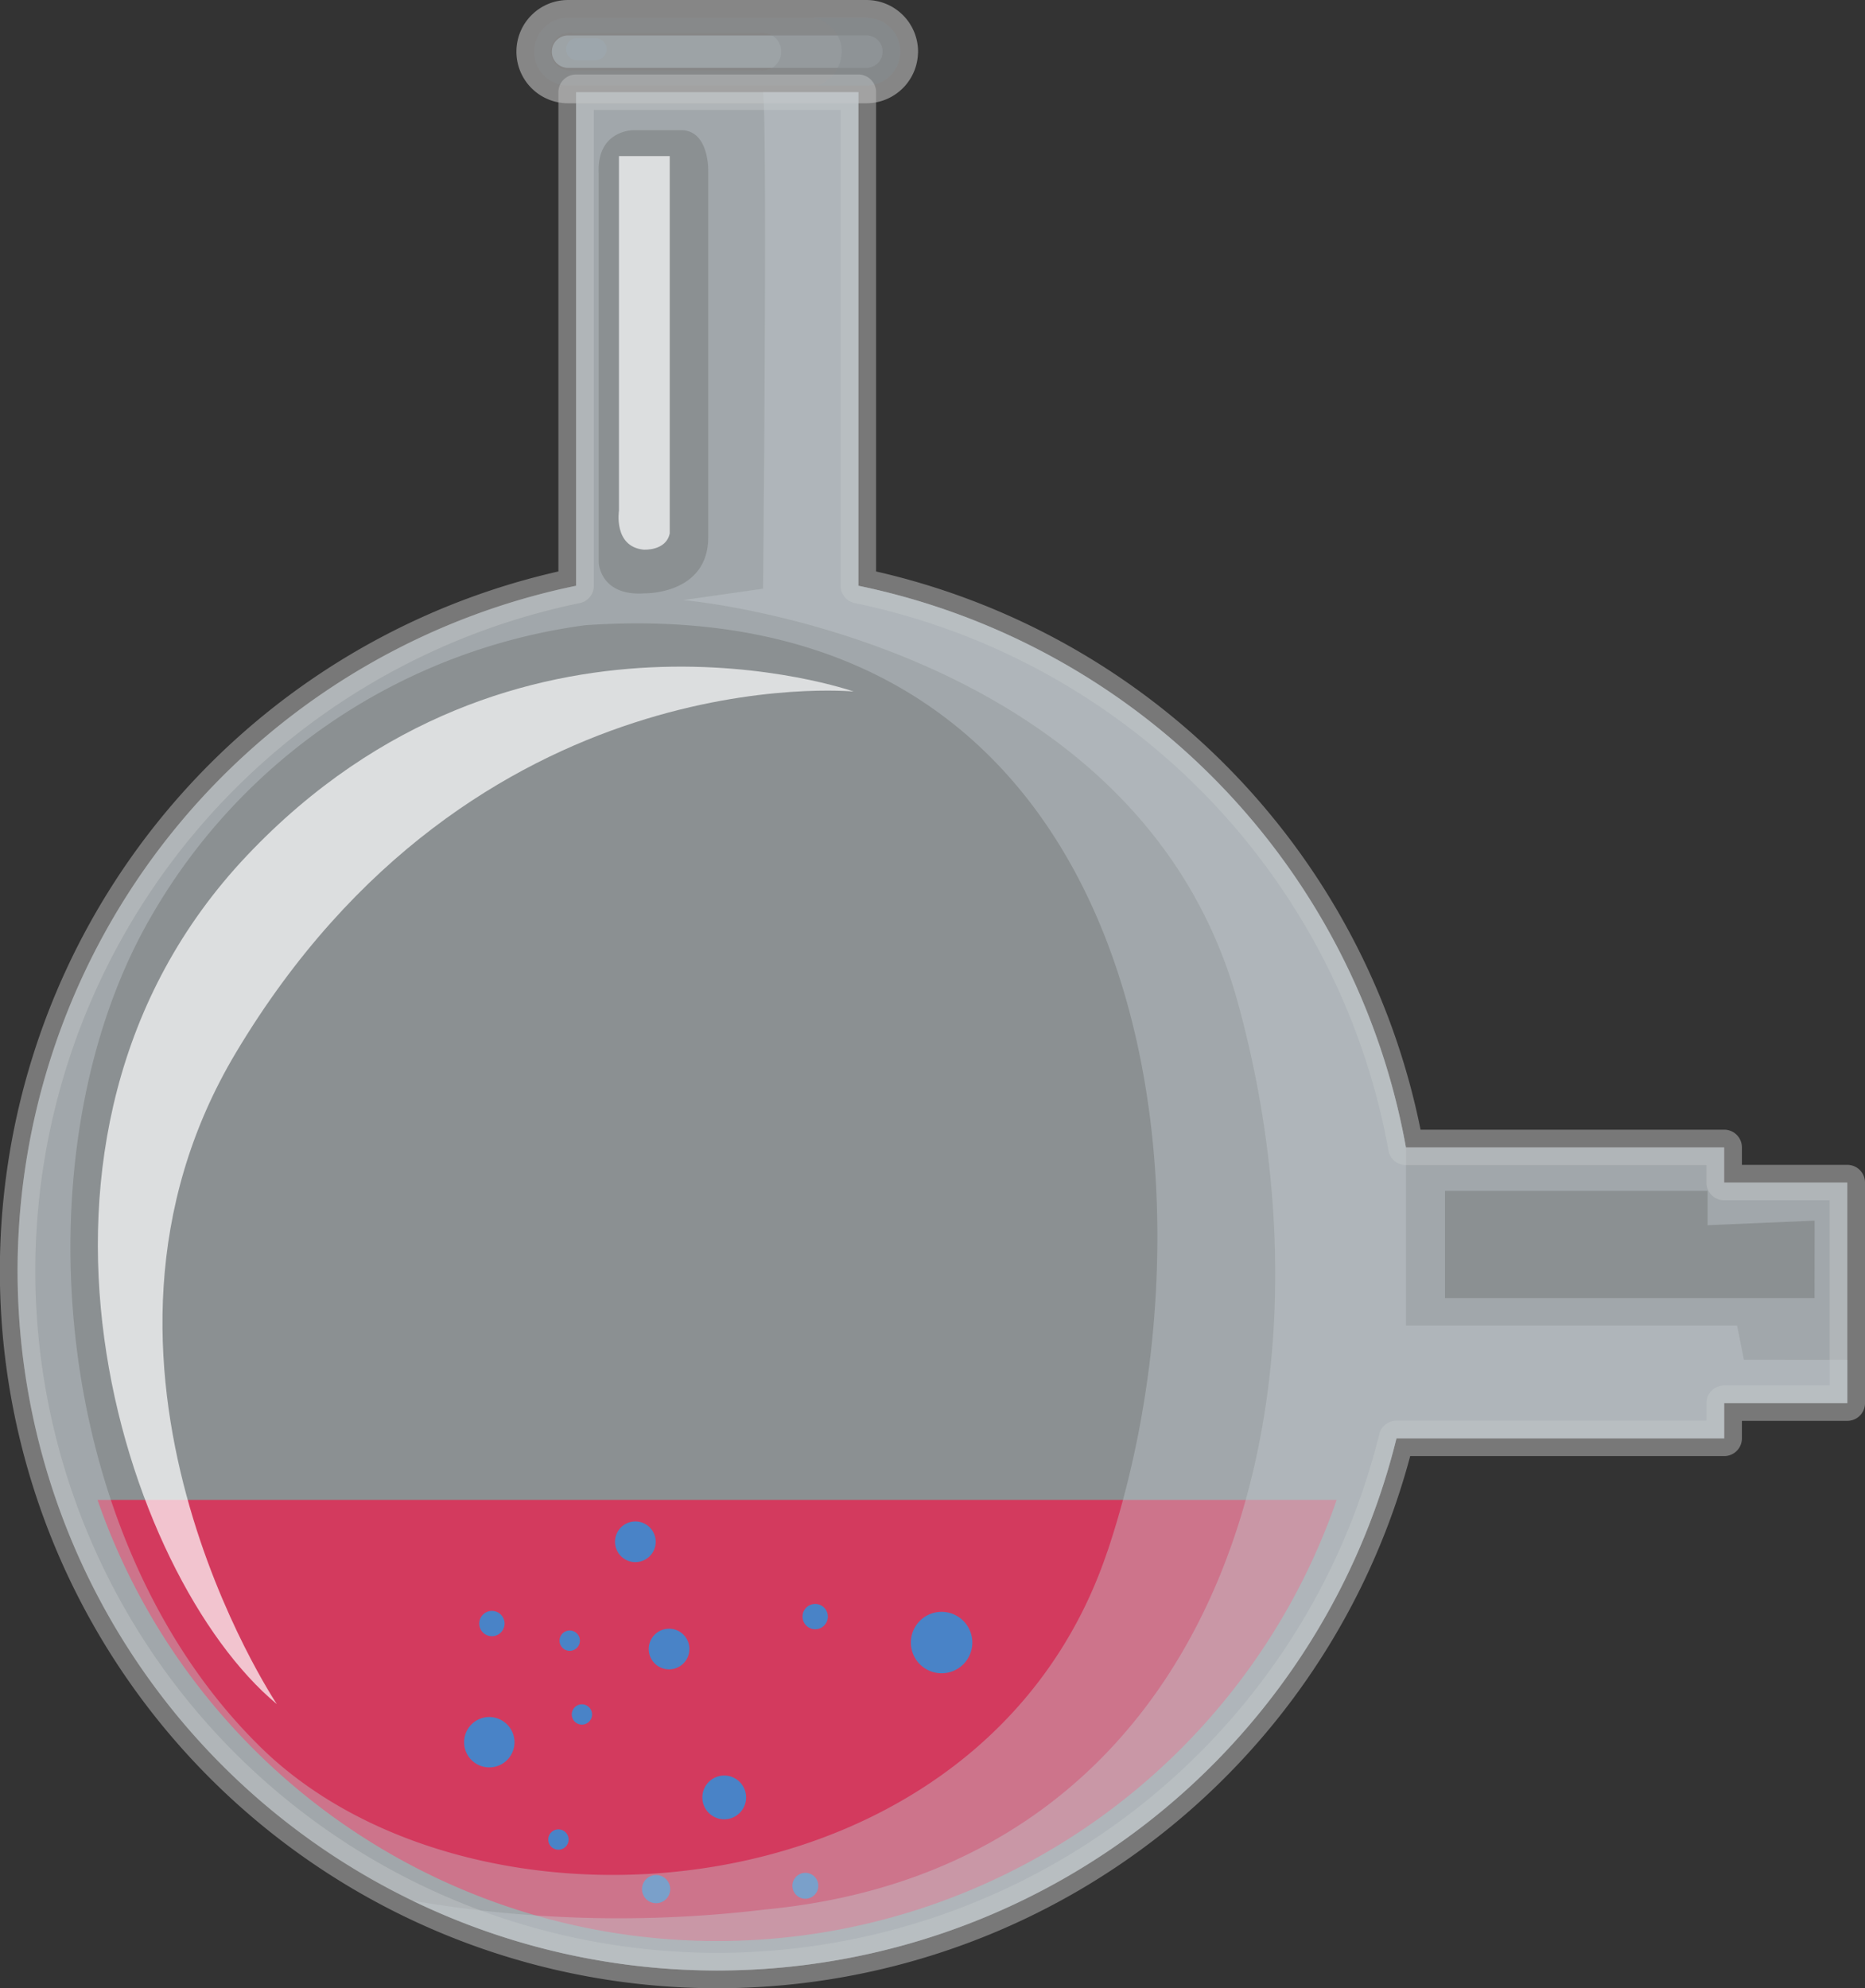 <svg xmlns="http://www.w3.org/2000/svg" width="88.366" height="94.208" viewBox="0 0 88.366 94.208">
  <rect x="0" y="0" width="88.366" height="94.208" fill="#333333" stroke="none"/>
  <g id="Group_8849" data-name="Group 8849" transform="translate(-695.473 -449.16)">
    <path id="Path_19557" data-name="Path 19557" d="M783,505.479h-5.833v-1.667H762.086A33.192,33.192,0,0,0,736.143,477.2V453.814H722.77V477.2a33.148,33.148,0,1,0,38.869,40.4h15.528v-1.67H783Z" transform="translate(0 -0.285)" fill="#e4eef3" stroke="#bebebe" stroke-linecap="round" stroke-linejoin="round" stroke-width="1.679" opacity="0.5"/>
    <path id="Path_19558" data-name="Path 19558" d="M700.4,525.9a31.065,31.065,0,0,0,58.712,0Z" transform="translate(-0.306 -5.671)" fill="#d33a5e"/>
    <g id="Group_2463" data-name="Group 2463" transform="translate(717.464 521.251)">
      <path id="Path_19559" data-name="Path 19559" d="M733.444,541.055a1.037,1.037,0,1,1-1.037-1.038A1.038,1.038,0,0,1,733.444,541.055Z" transform="translate(-720.083 -527.977)" fill="#3a8bd3" opacity="0.9" style="mix-blend-mode: color-dodge;isolation: isolate"/>
      <path id="Path_19560" data-name="Path 19560" d="M725.646,536.85a.481.481,0,1,1-.483-.48A.482.482,0,0,1,725.646,536.85Z" transform="translate(-719.584 -527.705)" fill="#3a8bd3" opacity="0.9" style="mix-blend-mode: color-dodge;isolation: isolate"/>
      <path id="Path_19561" data-name="Path 19561" d="M724.444,543.255a.482.482,0,1,1-.482-.481A.482.482,0,0,1,724.444,543.255Z" transform="translate(-719.494 -528.183)" fill="#3a8bd3" opacity="0.9" style="mix-blend-mode: color-dodge;isolation: isolate"/>
      <path id="Path_19562" data-name="Path 19562" d="M729.617,545.777a.668.668,0,1,1-.667-.665A.67.67,0,0,1,729.617,545.777Z" transform="translate(-719.853 -528.358)" fill="#3a8bd3" opacity="0.9" style="mix-blend-mode: color-dodge;isolation: isolate"/>
      <path id="Path_19563" data-name="Path 19563" d="M725.022,533.071a.482.482,0,1,1-.481-.481A.48.48,0,0,1,725.022,533.071Z" transform="translate(-719.537 -527.422)" fill="#3a8bd3" opacity="0.9" style="mix-blend-mode: color-dodge;isolation: isolate"/>
      <path id="Path_19564" data-name="Path 19564" d="M730.551,533.46a.963.963,0,1,1-.963-.961A.961.961,0,0,1,730.551,533.46Z" transform="translate(-719.878 -527.416)" fill="#3a8bd3" opacity="0.9" style="mix-blend-mode: color-dodge;isolation: isolate"/>
      <path id="Path_19565" data-name="Path 19565" d="M728.826,527.968a.964.964,0,1,1-.964-.963A.964.964,0,0,1,728.826,527.968Z" transform="translate(-719.749 -527.005)" fill="#3a8bd3" opacity="0.9" style="mix-blend-mode: color-dodge;isolation: isolate"/>
      <path id="Path_19566" data-name="Path 19566" d="M721.145,532.186a.6.6,0,1,1-.6-.6A.6.6,0,0,1,721.145,532.186Z" transform="translate(-719.229 -527.347)" fill="#3a8bd3" opacity="0.9" style="mix-blend-mode: color-dodge;isolation: isolate"/>
      <path id="Path_19567" data-name="Path 19567" d="M737.7,531.83a.6.6,0,1,1-.6-.6A.6.6,0,0,1,737.7,531.83Z" transform="translate(-720.466 -527.321)" fill="#3a8bd3" opacity="0.9" style="mix-blend-mode: color-dodge;isolation: isolate"/>
      <path id="Path_19568" data-name="Path 19568" d="M737.21,545.616A.614.614,0,1,1,736.6,545,.615.615,0,0,1,737.21,545.616Z" transform="translate(-720.428 -528.35)" fill="#3a8bd3" opacity="0.9" style="mix-blend-mode: color-dodge;isolation: isolate"/>
      <path id="Path_19569" data-name="Path 19569" d="M744.96,533.089a1.456,1.456,0,1,1-1.456-1.455A1.457,1.457,0,0,1,744.96,533.089Z" transform="translate(-720.881 -527.351)" fill="#3a8bd3" opacity="0.9" style="mix-blend-mode: color-dodge;isolation: isolate"/>
      <path id="Path_19570" data-name="Path 19570" d="M721.559,538.214a1.194,1.194,0,1,1-1.195-1.194A1.2,1.2,0,0,1,721.559,538.214Z" transform="translate(-719.172 -527.753)" fill="#3a8bd3" opacity="0.9" style="mix-blend-mode: color-dodge;isolation: isolate"/>
    </g>
    <g id="Group_2471" data-name="Group 2471" transform="translate(696.313 450)">
      <g id="Group_2470" data-name="Group 2470" transform="translate(2.499)">
        <g id="Group_2469" data-name="Group 2469">
          <g id="Group_2467" data-name="Group 2467" transform="translate(1.296)">
            <path id="Path_19571" data-name="Path 19571" d="M727.1,457.085v16.8s-.268,1.694,1.158,1.848c0,0,1.071.079,1.248-.77V457.085Z" transform="translate(-702.408 -450.529)" fill="#fff" opacity="0.7" style="mix-blend-mode: overlay;isolation: isolate"/>
            <path id="Path_19572" data-name="Path 19572" d="M736.228,484.41s-16.045-5.644-28.74,7.764-5.822,34.218,1.409,40.215c0,0-10.774-16.091-1.939-30.868C718.244,482.646,736.228,484.41,736.228,484.41Z" transform="translate(-700.415 -452.483)" fill="#fff" opacity="0.7" style="mix-blend-mode: overlay;isolation: isolate"/>
            <g id="Group_2466" data-name="Group 2466" transform="translate(20.673)" opacity="0.6">
              <g id="Group_2465" data-name="Group 2465">
                <g id="Group_2464" data-name="Group 2464">
                  <path id="Path_19573" data-name="Path 19573" d="M740.105,451.607a1.607,1.607,0,0,1-1.608,1.607H724.364a1.605,1.605,0,0,1-1.607-1.607h0A1.605,1.605,0,0,1,724.364,450H738.5a1.607,1.607,0,0,1,1.608,1.607Z" transform="translate(-722.757 -450)" fill="#e4eef3" stroke="#bebebe" stroke-linecap="round" stroke-linejoin="round" stroke-width="1.679"/>
                  <path id="Path_19574" data-name="Path 19574" d="M738.5,450H724.364a1.607,1.607,0,1,0,0,3.214H738.5a1.607,1.607,0,1,0,0-3.214Zm-5.045,2.495h-8.895a.895.895,0,1,1,0-1.775h8.895a.895.895,0,1,1,0,1.775Z" transform="translate(-722.757 -450)" fill="#c3ccd1" opacity="0.4" style="mix-blend-mode: multiply;isolation: isolate"/>
                  <path id="Path_19575" data-name="Path 19575" d="M726.312,451.568a.528.528,0,0,1-.526.527h-.874a.527.527,0,0,1-.524-.527h0a.524.524,0,0,1,.524-.524h.874a.525.525,0,0,1,.526.524Z" transform="translate(-722.879 -450.078)" fill="#e4f4fe" opacity="0.9" style="mix-blend-mode: color-dodge;isolation: isolate"/>
                </g>
                <path id="Path_19576" data-name="Path 19576" d="M739.564,450h-2.529a1.7,1.7,0,0,1,1.348,1.348,1.732,1.732,0,0,1-1.132,1.866h2.312a1.607,1.607,0,1,0,0-3.214Z" transform="translate(-723.824 -450)" fill="#bac3c8" opacity="0.4" style="mix-blend-mode: multiply;isolation: isolate"/>
              </g>
            </g>
          </g>
          <g id="Group_2468" data-name="Group 2468" transform="translate(0 3.529)">
            <path id="Path_19577" data-name="Path 19577" d="M728.227,477.7s3.026.07,3.026-2.666v-17.3s.072-1.872-1.187-1.979h-2.379s-1.729,0-1.622,2.053v18.447S726.137,477.846,728.227,477.7Z" transform="translate(-701.035 -453.959)" fill="none"/>
            <path id="Path_19578" data-name="Path 19578" d="M748.147,524.985c5.836-17.4,2.055-45.756-24.751-43.884a28.007,28.007,0,0,0-20.538,13.764c-6.353,10.894-4.972,29.473,5.187,39.418S742.311,542.39,748.147,524.985Z" transform="translate(-699.014 -455.846)" fill="none"/>
            <path id="Path_19579" data-name="Path 19579" d="M779.612,513.874l-.323-1.62H763.6v-8.442A33.192,33.192,0,0,0,737.653,477.2V453.814h-4.515c.211,1.828,0,23.525,0,23.525l-3.781.54s21.509,1.839,26.263,19.026c5.259,19-.791,40.966-22.374,43.017a57.747,57.747,0,0,1-16.72-.417A33.155,33.155,0,0,0,763.149,517.6h15.528v-1.67h5.833v-2.052Z" transform="translate(-700.322 -453.814)" fill="#c3ccd1" opacity="0.4" style="mix-blend-mode: multiply;isolation: isolate"/>
          </g>
        </g>
      </g>
      <path id="Path_19580" data-name="Path 19580" d="M777.167,505.479v-1.667H762.086A33.192,33.192,0,0,0,736.143,477.2V453.814H722.77V477.2a33.148,33.148,0,1,0,38.869,40.4h15.528v-1.67H783V505.479Zm-53.325-47.811c-.107-2.053,1.622-2.053,1.622-2.053h2.379c1.259.107,1.187,1.979,1.187,1.979v17.3c0,2.736-3.026,2.666-3.026,2.666-2.09.143-2.162-1.442-2.162-1.442Zm24.1,65.285c-5.837,17.4-29.939,19.241-40.1,9.3s-11.54-28.524-5.187-39.418a28.007,28.007,0,0,1,20.538-13.764C750,477.2,753.781,505.551,747.946,522.953Zm33.507-12h-17.51v-5.08H776.38V507.5l5.072-.217Z" transform="translate(-696.313 -450.285)" fill="#c3ccd1" opacity="0.4" style="mix-blend-mode: multiply;isolation: isolate"/>
    </g>
  </g>
</svg>
